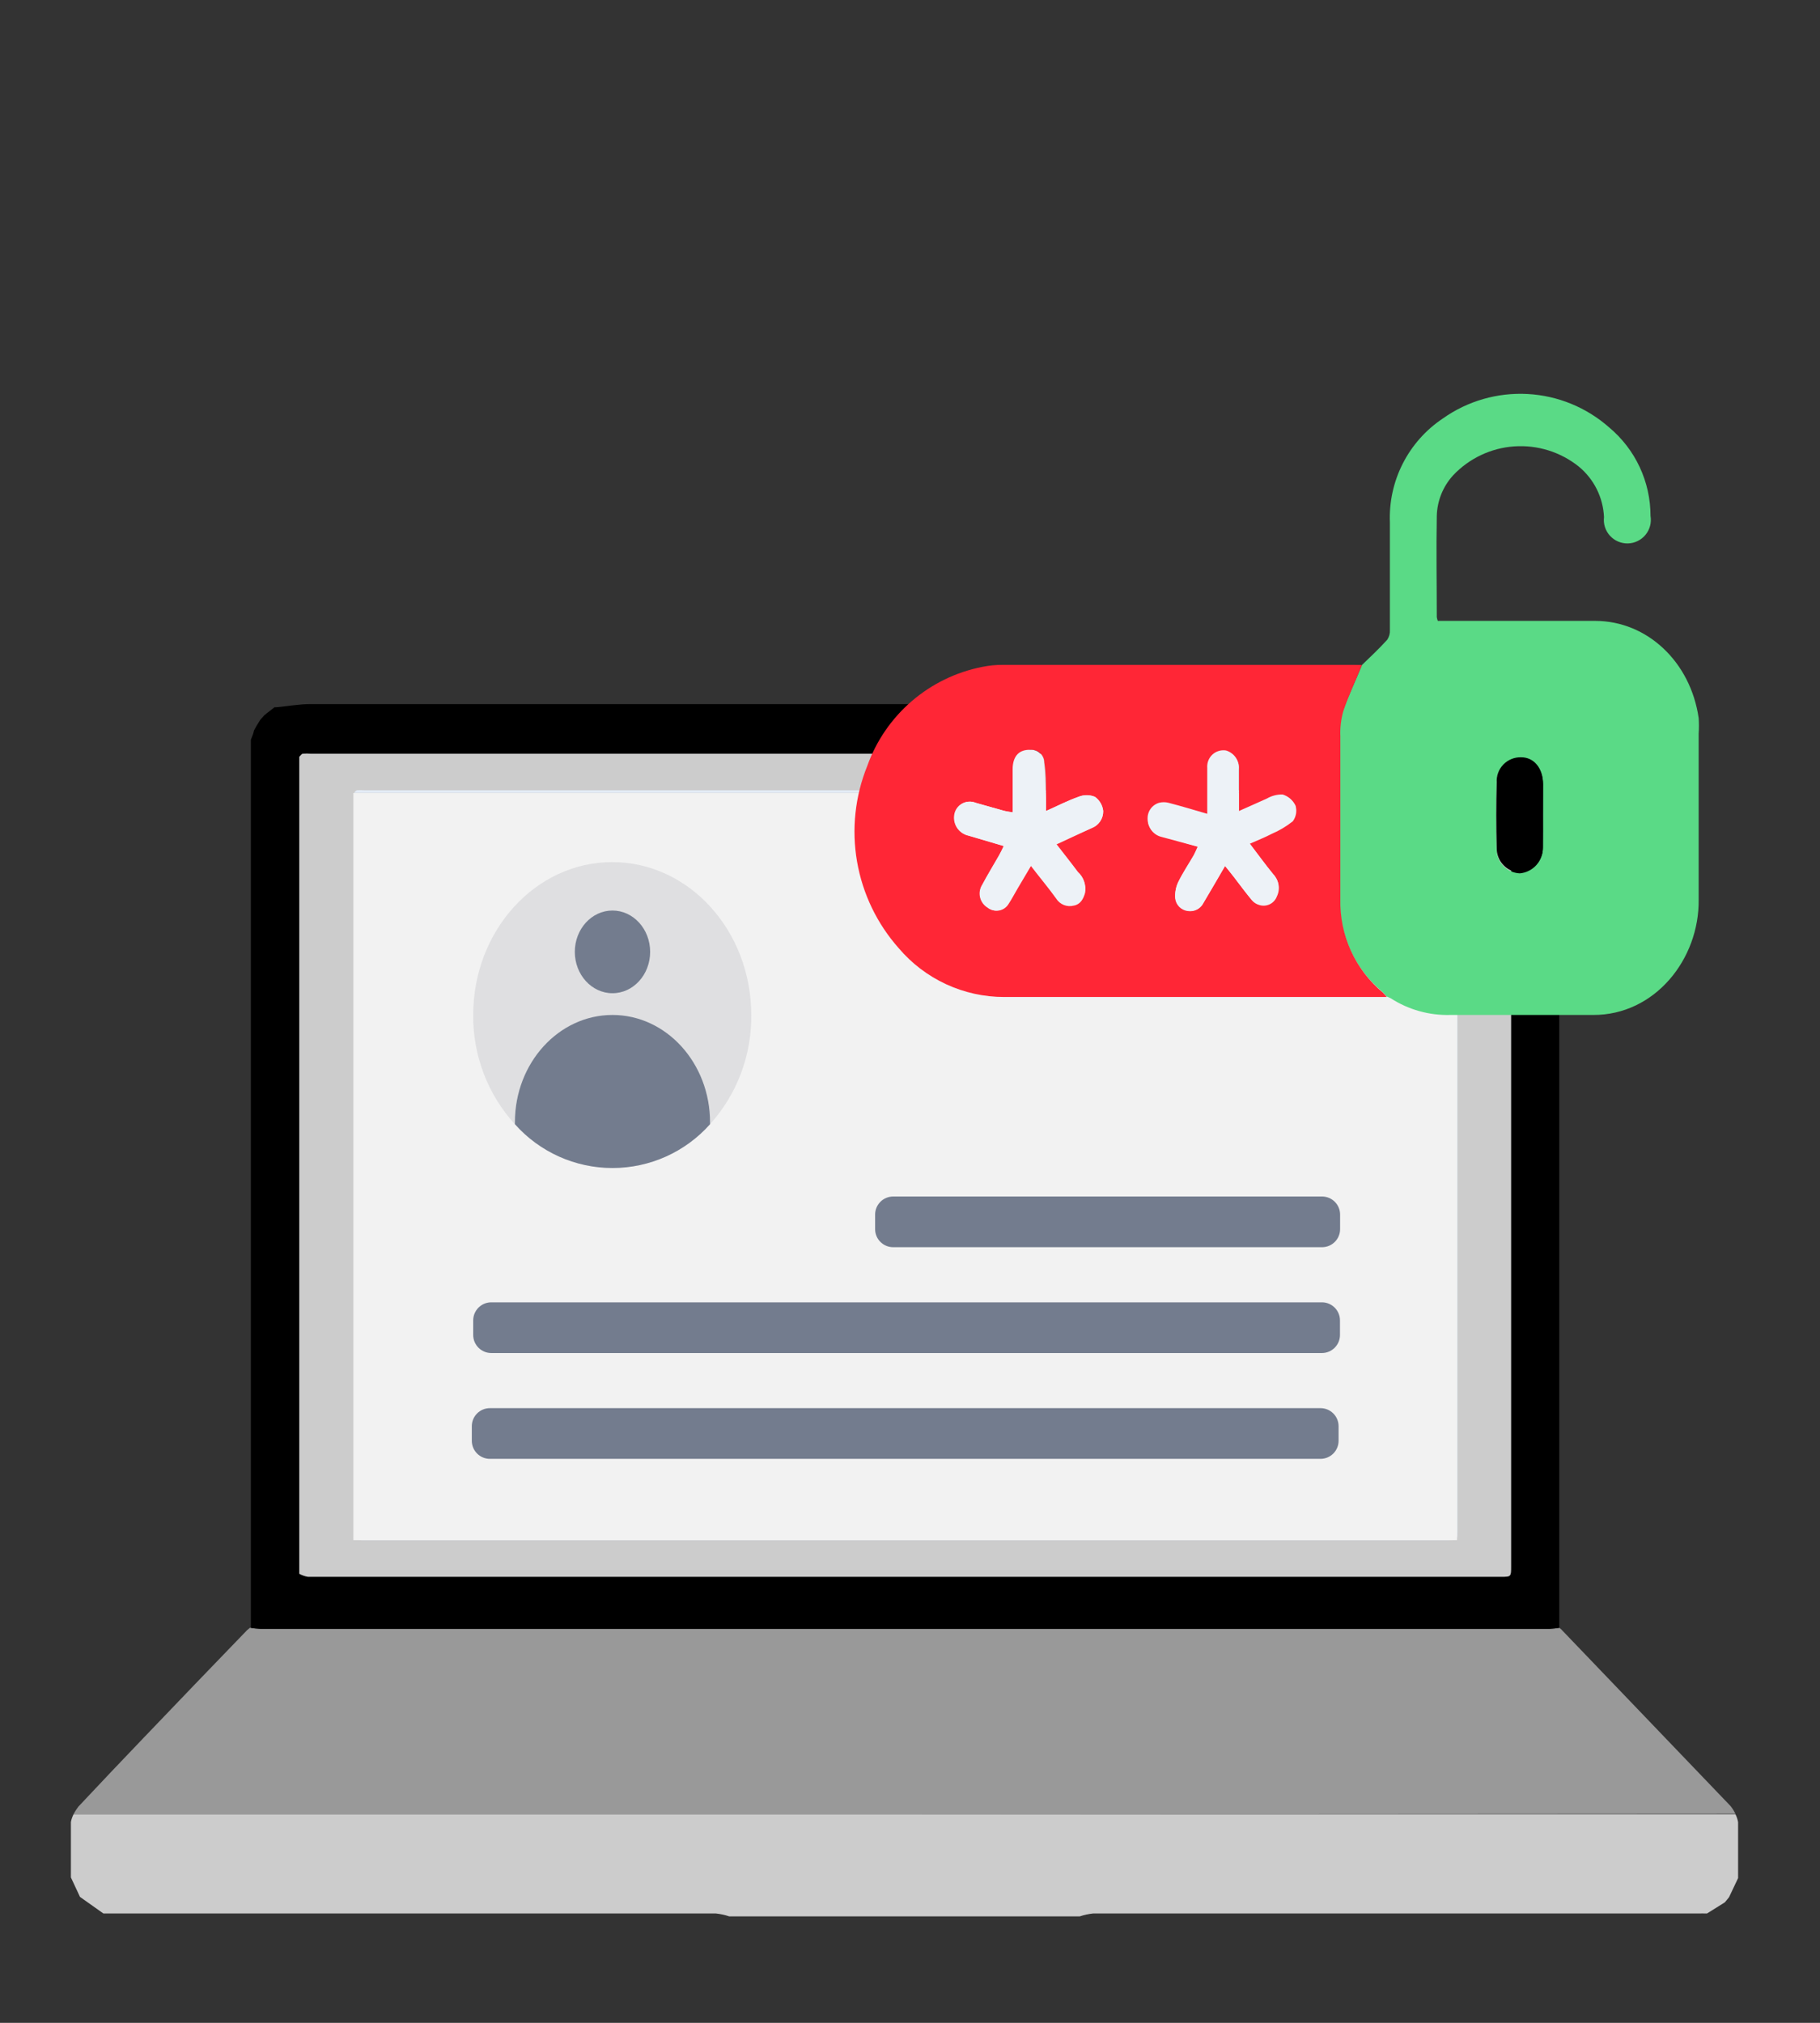 <?xml version="1.0" encoding="UTF-8" standalone="yes"?>
<svg width="144" height="160" viewBox="0 0 144 160" fill="none" xmlns="http://www.w3.org/2000/svg">
  <rect x="0" y="0" width="144" height="160" fill="#333333" stroke="none"/>
  <g clip-path="url(#clip0_202_248)">
    <path d="M5.82 143.5C5.927 143.288 6.055 143.088 6.2 142.9C7.906 141.08 9.623 139.27 11.35 137.47C14.076 134.617 16.81 131.773 19.55 128.94C19.623 128.873 19.7 128.809 19.78 128.75C20.032 128.791 20.285 128.818 20.54 128.83H122.61C122.864 128.817 123.118 128.79 123.37 128.75L123.51 128.86L136.93 142.86C137.076 143.047 137.203 143.248 137.31 143.46C137.07 143.46 136.84 143.46 136.6 143.46L71 143.5C66.18 143.5 61.37 143.5 56.55 143.5H6.4C6.21 143.5 6 143.5 5.82 143.5Z" fill="#999999"/>
    <path d="M123.37 60.72C123.37 59.93 123.37 59.14 123.37 58.35L123 57.5L122.16 56.41L121.87 56.16L121.55 55.95H121.39L121.15 55.82L120.92 55.75C117.49 55.75 114.06 55.69 110.62 55.69C81.953 55.69 53.27 55.69 24.57 55.69C23.67 55.69 22.78 55.86 21.88 55.94H21.72L21.04 56.47C21.035 56.489 21.023 56.506 21.007 56.517C20.99 56.529 20.97 56.533 20.95 56.53L20.59 56.94L20.31 57.39L20.1 57.77L20.04 58.01L19.85 58.51C19.85 64.797 19.85 71.083 19.85 77.37C19.85 94.503 19.85 111.633 19.85 128.76C20.102 128.802 20.355 128.828 20.61 128.84H122.61C122.865 128.827 123.118 128.8 123.37 128.76C123.37 126.847 123.37 124.933 123.37 123.02C123.37 102.24 123.37 81.473 123.37 60.72ZM119.56 123.85C119.56 124.72 119.56 124.72 118.76 124.72H24.36C24.122 124.678 23.892 124.597 23.68 124.48C23.68 124.21 23.68 123.94 23.68 123.67C23.68 102.643 23.68 81.62 23.68 60.6C23.68 60.35 23.68 60.11 23.68 59.86C23.77 59.78 23.85 59.64 23.95 59.62C24.166 59.6 24.384 59.6 24.6 59.62H118.7C119.54 59.62 119.55 59.62 119.55 60.53L119.56 123.85Z" fill="black"/>
    <path d="M119.56 60.5V123.85C119.56 124.72 119.56 124.72 118.76 124.72H24.36C24.121 124.678 23.891 124.597 23.68 124.48C23.68 124.21 23.68 123.94 23.68 123.67C23.68 102.643 23.68 81.62 23.68 60.6C23.68 60.35 23.68 60.11 23.68 59.86C23.77 59.78 23.85 59.64 23.95 59.62C24.166 59.6 24.384 59.6 24.6 59.62H118.7C119.55 59.59 119.56 59.59 119.56 60.5Z" fill="#CCCCCC"/>
    <path d="M5.82 143.5C6.02 143.5 6.21 143.5 6.41 143.5H56.55C61.37 143.5 66.18 143.5 71 143.5H136.6C136.84 143.5 137.07 143.5 137.31 143.5C137.411 143.698 137.482 143.911 137.52 144.13C137.52 145.6 137.52 147.08 137.52 148.55L136.8 150.07L136.47 150.47L135.06 151.35H134.83C134.733 151.343 134.636 151.343 134.54 151.35H127.08H86.49C86.129 151.388 85.774 151.465 85.43 151.58C85.25 151.58 85.08 151.58 84.9 151.58H58.23C58.05 151.58 57.88 151.58 57.7 151.58C57.356 151.465 57.001 151.388 56.64 151.35H9.83C9.36 151.35 8.89 151.35 8.42 151.35H8.18L6.33 150.04L5.61 148.5C5.61 147.04 5.61 145.57 5.61 144.11C5.652 143.898 5.723 143.693 5.82 143.5Z" fill="#CCCCCC"/>
    <path d="M28 62.73C28.08 62.65 28.15 62.53 28.24 62.51C28.436 62.493 28.634 62.493 28.83 62.51H114.54C115.31 62.51 115.31 62.51 115.31 63.34C115.31 82.573 115.31 101.807 115.31 121.04C115.31 121.83 115.31 121.83 114.58 121.83H28.58C28.363 121.791 28.153 121.717 27.96 121.61C28.112 121.574 28.26 121.52 28.4 121.45L34.92 117.06L40 113.58L54.1 104L63.1 97.87L75.2 89.66L84.2 83.53C85.99 82.31 87.76 81.06 89.55 79.85C92.48 77.85 95.42 75.92 98.34 73.94C101.773 71.62 105.203 69.287 108.63 66.94C110.42 65.72 112.2 64.48 113.98 63.25L114.52 62.87V62.71H28V62.73Z" fill="#E4ECF7"/>
    <path d="M115.28 62.73H27.96V121.82H115.28V62.73Z" fill="#F2F2F2"/>
    <path d="M107.76 52.6C108.43 51.95 109.11 51.32 109.76 50.6C109.912 50.373 109.986 50.103 109.97 49.83C109.97 46.99 109.97 44.153 109.97 41.32C109.906 39.706 110.257 38.102 110.991 36.663C111.725 35.223 112.816 33.996 114.16 33.1C116.112 31.717 118.475 31.035 120.863 31.164C123.252 31.293 125.528 32.225 127.32 33.81C128.345 34.666 129.169 35.736 129.734 36.946C130.299 38.156 130.591 39.475 130.59 40.81C130.635 41.073 130.623 41.343 130.554 41.601C130.485 41.859 130.362 42.099 130.193 42.305C130.023 42.511 129.811 42.678 129.571 42.795C129.331 42.912 129.069 42.976 128.802 42.983C128.535 42.989 128.27 42.938 128.024 42.833C127.779 42.728 127.559 42.571 127.38 42.374C127.2 42.176 127.065 41.942 126.984 41.688C126.903 41.434 126.878 41.165 126.91 40.9C126.875 40.13 126.679 39.377 126.335 38.687C125.99 37.998 125.505 37.389 124.91 36.9C123.468 35.747 121.645 35.179 119.803 35.308C117.961 35.438 116.236 36.256 114.97 37.6C114.165 38.482 113.706 39.626 113.68 40.82C113.63 43.49 113.68 46.16 113.68 48.82C113.697 48.919 113.724 49.016 113.76 49.11H126.21C130.32 49.11 133.76 52.35 134.4 56.8C134.428 57.206 134.428 57.614 134.4 58.02C134.4 62.4 134.4 66.77 134.4 71.15C134.46 75.87 130.93 80.3 126.05 80.28C122.28 80.28 118.52 80.28 114.75 80.28C113.087 80.325 111.449 79.869 110.05 78.97C109.935 78.906 109.814 78.853 109.69 78.81C109.592 78.682 109.485 78.562 109.37 78.45C108.29 77.554 107.425 76.427 106.842 75.15C106.258 73.874 105.97 72.483 106 71.08C106 66.8 106 62.52 106 58.24C105.97 57.565 106.048 56.89 106.23 56.24C106.7 55.01 107.26 53.82 107.76 52.6ZM122.08 64.5C122.08 63.68 122.08 62.87 122.08 62.05C122.08 60.81 121.39 59.99 120.35 59.96C120.087 59.951 119.826 59.997 119.583 60.095C119.339 60.193 119.119 60.341 118.936 60.53C118.754 60.718 118.612 60.943 118.522 61.189C118.431 61.435 118.393 61.698 118.41 61.96C118.363 63.687 118.363 65.413 118.41 67.14C118.404 67.639 118.593 68.121 118.937 68.483C119.28 68.845 119.751 69.059 120.25 69.08C120.748 69.035 121.212 68.804 121.549 68.434C121.886 68.064 122.072 67.581 122.07 67.08C122.09 66.14 122.08 65.3 122.08 64.5Z" fill="#5ADA86"/>
    <path d="M107.76 52.6C107.26 53.82 106.7 55.01 106.28 56.26C106.098 56.91 106.02 57.585 106.05 58.26C106.05 62.54 106.05 66.82 106.05 71.1C106.014 72.506 106.296 73.902 106.876 75.184C107.457 76.466 108.319 77.599 109.4 78.5C109.515 78.612 109.622 78.732 109.72 78.86H105.78C97 78.86 88.23 78.86 79.45 78.86C77.863 78.86 76.295 78.514 74.855 77.848C73.415 77.181 72.137 76.21 71.11 75C69.393 73.067 68.25 70.692 67.81 68.145C67.37 65.597 67.651 62.977 68.62 60.58C69.328 58.6 70.538 56.837 72.131 55.465C73.725 54.092 75.647 53.157 77.71 52.75C78.243 52.64 78.786 52.586 79.33 52.59H107.17L107.76 52.6ZM82.76 64.15C82.76 63.61 82.76 63.15 82.76 62.75C82.76 61.94 82.76 61.12 82.63 60.32C82.63 60.183 82.603 60.048 82.549 59.923C82.495 59.797 82.415 59.684 82.316 59.591C82.217 59.497 82.1 59.425 81.971 59.378C81.843 59.331 81.706 59.312 81.57 59.32C80.69 59.32 80.16 59.84 80.15 60.88C80.14 61.92 80.15 63.08 80.15 64.26C79.84 64.21 79.63 64.18 79.43 64.13L77.21 63.5C77.05 63.434 76.878 63.403 76.705 63.408C76.532 63.413 76.362 63.455 76.206 63.531C76.05 63.606 75.912 63.714 75.801 63.846C75.69 63.979 75.608 64.133 75.56 64.3C75.508 64.49 75.496 64.69 75.523 64.885C75.551 65.081 75.619 65.269 75.722 65.437C75.825 65.606 75.961 65.751 76.122 65.865C76.284 65.979 76.467 66.059 76.66 66.1L79.44 66.92C79.29 67.22 79.18 67.45 79.06 67.67C78.62 68.44 78.15 69.2 77.74 69.98C77.648 70.125 77.586 70.286 77.556 70.456C77.527 70.625 77.532 70.798 77.57 70.965C77.608 71.132 77.679 71.291 77.778 71.43C77.878 71.57 78.004 71.689 78.15 71.78C78.272 71.882 78.415 71.956 78.568 71.998C78.722 72.039 78.883 72.047 79.04 72.02C79.196 71.994 79.346 71.933 79.477 71.844C79.608 71.754 79.718 71.636 79.8 71.5C80.06 71.11 80.27 70.69 80.51 70.29L81.57 68.5C82.29 69.44 82.96 70.23 83.57 71.08C83.713 71.308 83.924 71.484 84.175 71.583C84.425 71.682 84.7 71.698 84.96 71.63C85.47 71.54 85.71 71.13 85.85 70.63C85.9 70.34 85.876 70.042 85.78 69.764C85.684 69.486 85.519 69.237 85.3 69.04C84.75 68.31 84.18 67.59 83.57 66.8L86.37 65.5C86.646 65.398 86.883 65.211 87.048 64.968C87.213 64.724 87.298 64.434 87.29 64.14C87.266 63.917 87.194 63.702 87.081 63.509C86.967 63.316 86.813 63.149 86.63 63.02C86.216 62.852 85.754 62.852 85.34 63.02C84.49 63.32 83.69 63.74 82.76 64.15ZM94.76 66.97C94.63 67.24 94.55 67.45 94.44 67.65C94.03 68.36 93.57 69.04 93.21 69.78C93.029 70.174 92.957 70.609 93 71.04C93.03 71.295 93.145 71.532 93.326 71.714C93.508 71.895 93.745 72.01 94 72.04C94.247 72.08 94.499 72.039 94.721 71.924C94.943 71.808 95.121 71.625 95.23 71.4C95.78 70.48 96.32 69.55 96.94 68.48L97.66 69.42C98.12 70.02 98.58 70.64 99.06 71.22C99.218 71.401 99.427 71.531 99.66 71.59C99.933 71.671 100.227 71.644 100.482 71.516C100.736 71.388 100.932 71.168 101.03 70.9C101.166 70.621 101.213 70.308 101.164 70.002C101.116 69.696 100.975 69.413 100.76 69.19C100.13 68.42 99.54 67.61 98.88 66.74C99.53 66.45 100.08 66.24 100.61 65.96C101.213 65.704 101.778 65.368 102.29 64.96C102.416 64.788 102.502 64.59 102.54 64.38C102.578 64.171 102.568 63.955 102.51 63.75C102.411 63.547 102.271 63.367 102.099 63.22C101.927 63.074 101.726 62.965 101.51 62.9C101.075 62.892 100.647 63.002 100.27 63.22C99.54 63.51 98.83 63.84 98.03 64.22C98.03 63.01 98.03 61.96 98.03 60.9C98.064 60.575 97.982 60.248 97.799 59.978C97.616 59.707 97.344 59.51 97.03 59.42C96.837 59.389 96.64 59.402 96.453 59.458C96.266 59.515 96.095 59.614 95.952 59.747C95.809 59.88 95.698 60.044 95.629 60.227C95.559 60.409 95.532 60.605 95.55 60.8C95.55 61.99 95.55 63.19 95.55 64.45C94.47 64.14 93.48 63.85 92.49 63.58C92.241 63.514 91.979 63.514 91.73 63.58C91.46 63.662 91.226 63.831 91.063 64.061C90.9 64.291 90.818 64.568 90.83 64.85C90.831 65.164 90.939 65.468 91.135 65.713C91.331 65.958 91.604 66.13 91.91 66.2L94.76 66.97Z" fill="#FF2636"/>
    <path d="M122.08 64.5C122.08 65.34 122.08 66.18 122.08 67.02C122.082 67.521 121.896 68.004 121.559 68.374C121.222 68.745 120.758 68.975 120.26 69.02C119.761 68.999 119.29 68.785 118.947 68.423C118.603 68.061 118.414 67.579 118.42 67.08C118.373 65.353 118.373 63.627 118.42 61.9C118.403 61.638 118.441 61.376 118.532 61.129C118.622 60.883 118.764 60.658 118.946 60.47C119.129 60.282 119.349 60.133 119.593 60.035C119.836 59.937 120.097 59.891 120.36 59.9C121.36 59.9 122.07 60.74 122.09 61.99C122.09 62.83 122.08 63.65 122.08 64.5Z" fill="black"/>
    <path d="M82.76 64.15C83.68 63.74 84.49 63.32 85.33 63.03C85.744 62.862 86.206 62.862 86.62 63.03C86.803 63.159 86.957 63.326 87.07 63.519C87.184 63.712 87.256 63.927 87.28 64.15C87.287 64.441 87.203 64.728 87.04 64.969C86.877 65.211 86.643 65.397 86.37 65.5L83.56 66.73C84.17 67.52 84.74 68.23 85.29 68.97C85.509 69.167 85.674 69.416 85.77 69.694C85.866 69.972 85.89 70.27 85.84 70.56C85.7 71.09 85.46 71.5 84.95 71.56C84.69 71.629 84.415 71.612 84.165 71.513C83.915 71.414 83.703 71.238 83.56 71.01C82.97 70.16 82.31 69.37 81.56 68.43L80.49 70.21C80.25 70.61 80.04 71.03 79.78 71.42C79.706 71.564 79.6 71.69 79.472 71.789C79.343 71.888 79.194 71.957 79.035 71.992C78.876 72.026 78.712 72.025 78.554 71.988C78.395 71.952 78.247 71.88 78.12 71.78C77.974 71.689 77.848 71.57 77.749 71.43C77.649 71.291 77.578 71.133 77.54 70.965C77.502 70.798 77.497 70.625 77.526 70.456C77.556 70.286 77.618 70.125 77.71 69.98C78.13 69.19 78.59 68.44 79.03 67.67C79.15 67.46 79.26 67.23 79.41 66.92L76.63 66.1C76.437 66.059 76.254 65.979 76.092 65.865C75.931 65.751 75.795 65.606 75.692 65.437C75.589 65.269 75.521 65.081 75.493 64.885C75.466 64.69 75.478 64.49 75.53 64.3C75.578 64.133 75.66 63.979 75.771 63.846C75.882 63.714 76.02 63.606 76.176 63.531C76.332 63.455 76.502 63.413 76.675 63.408C76.848 63.403 77.02 63.434 77.18 63.5L79.4 64.12C79.6 64.18 79.81 64.2 80.12 64.25C80.12 63.06 80.12 61.97 80.12 60.87C80.12 59.77 80.66 59.27 81.54 59.31C81.676 59.302 81.813 59.321 81.941 59.368C82.07 59.415 82.187 59.487 82.286 59.581C82.385 59.674 82.465 59.787 82.519 59.913C82.573 60.038 82.6 60.173 82.6 60.31C82.69 61.11 82.7 61.93 82.73 62.74C82.78 63.18 82.76 63.61 82.76 64.15Z" fill="#EDF2F7"/>
    <path d="M94.79 66.97L91.88 66.13C91.574 66.06 91.301 65.888 91.105 65.643C90.909 65.398 90.801 65.094 90.8 64.78C90.786 64.497 90.866 64.217 91.029 63.985C91.192 63.753 91.429 63.582 91.7 63.5C91.949 63.434 92.211 63.434 92.46 63.5C93.46 63.76 94.46 64.06 95.52 64.37C95.52 63.11 95.52 61.92 95.52 60.72C95.505 60.527 95.535 60.333 95.606 60.153C95.677 59.973 95.788 59.812 95.93 59.681C96.073 59.55 96.243 59.453 96.428 59.398C96.614 59.342 96.809 59.329 97 59.36C97.314 59.45 97.586 59.647 97.769 59.918C97.952 60.189 98.034 60.515 98 60.84C98 61.89 98 62.95 98 64.16C98.8 63.81 99.52 63.48 100.24 63.16C100.617 62.942 101.045 62.832 101.48 62.84C101.696 62.905 101.897 63.014 102.069 63.16C102.241 63.307 102.381 63.487 102.48 63.69C102.538 63.895 102.548 64.111 102.51 64.32C102.472 64.53 102.386 64.728 102.26 64.9C101.748 65.308 101.183 65.644 100.58 65.9C100.05 66.18 99.5 66.39 98.85 66.68C99.51 67.54 100.1 68.36 100.73 69.13C100.945 69.353 101.086 69.636 101.134 69.942C101.183 70.248 101.136 70.561 101 70.84C100.902 71.108 100.706 71.328 100.452 71.456C100.197 71.584 99.903 71.611 99.63 71.53C99.397 71.471 99.188 71.341 99.03 71.16C98.54 70.58 98.09 69.96 97.63 69.36L96.92 68.5C96.29 69.57 95.76 70.5 95.21 71.42C95.101 71.645 94.923 71.829 94.701 71.944C94.48 72.059 94.227 72.1 93.98 72.06C93.725 72.03 93.488 71.915 93.306 71.734C93.125 71.552 93.01 71.315 92.98 71.06C92.948 70.622 93.034 70.183 93.23 69.79C93.59 69.05 94.05 68.37 94.46 67.66C94.58 67.5 94.66 67.24 94.79 66.97Z" fill="#EDF2F7"/>
    <path d="M56.18 88.92C56.18 88.87 56.18 88.82 56.18 88.77C56.18 84.09 52.72 80.29 48.46 80.29C44.2 80.29 40.74 84.09 40.74 88.77C40.74 88.82 40.74 88.87 40.74 88.93C38.591 86.568 37.413 83.483 37.44 80.29C37.44 73.61 42.37 68.19 48.44 68.19C54.51 68.19 59.44 73.61 59.44 80.29C59.475 83.474 58.312 86.555 56.18 88.92Z" fill="#DFDFE1"/>
    <path d="M56.18 88.77C56.18 88.82 56.18 88.87 56.18 88.92C55.211 90.01 54.022 90.882 52.691 91.48C51.36 92.077 49.918 92.386 48.46 92.386C47.001 92.386 45.559 92.077 44.228 91.48C42.898 90.882 41.709 90.01 40.74 88.92C40.74 88.87 40.74 88.82 40.74 88.76C40.74 84.08 44.2 80.28 48.46 80.28C52.72 80.28 56.18 84.09 56.18 88.77Z" fill="#DFDFE1"/>
    <path d="M56.18 88.77C56.18 88.82 56.18 88.87 56.18 88.92C55.211 90.01 54.022 90.882 52.691 91.48C51.36 92.077 49.918 92.386 48.46 92.386C47.001 92.386 45.559 92.077 44.228 91.48C42.898 90.882 41.709 90.01 40.74 88.92C40.74 88.87 40.74 88.82 40.74 88.76C40.74 84.08 44.2 80.28 48.46 80.28C52.72 80.28 56.18 84.09 56.18 88.77Z" fill="#737C8E"/>
    <path d="M48.46 78.56C50.106 78.56 51.44 77.096 51.44 75.29C51.44 73.484 50.106 72.02 48.46 72.02C46.814 72.02 45.48 73.484 45.48 75.29C45.48 77.096 46.814 78.56 48.46 78.56Z" fill="#737C8E"/>
    <path d="M104.59 103.01H38.87C38.08 103.01 37.44 103.65 37.44 104.44V105.59C37.44 106.38 38.08 107.02 38.87 107.02H104.59C105.38 107.02 106.02 106.38 106.02 105.59V104.44C106.02 103.65 105.38 103.01 104.59 103.01Z" fill="#737C8E"/>
    <path d="M104.6 94.64H70.67C69.88 94.64 69.24 95.28 69.24 96.07V97.22C69.24 98.01 69.88 98.65 70.67 98.65H104.6C105.39 98.65 106.03 98.01 106.03 97.22V96.07C106.03 95.28 105.39 94.64 104.6 94.64Z" fill="#737C8E"/>
    <path d="M104.48 111.38H38.76C37.97 111.38 37.33 112.02 37.33 112.81V113.96C37.33 114.75 37.97 115.39 38.76 115.39H104.48C105.27 115.39 105.91 114.75 105.91 113.96V112.81C105.91 112.02 105.27 111.38 104.48 111.38Z" fill="#737C8E"/>
  </g>
  <defs>
    <clipPath id="clip0_202_248">
      <rect width="143.19" height="159.14" fill="white" transform="translate(0 0.5)"/>
    </clipPath>
  </defs>
</svg>